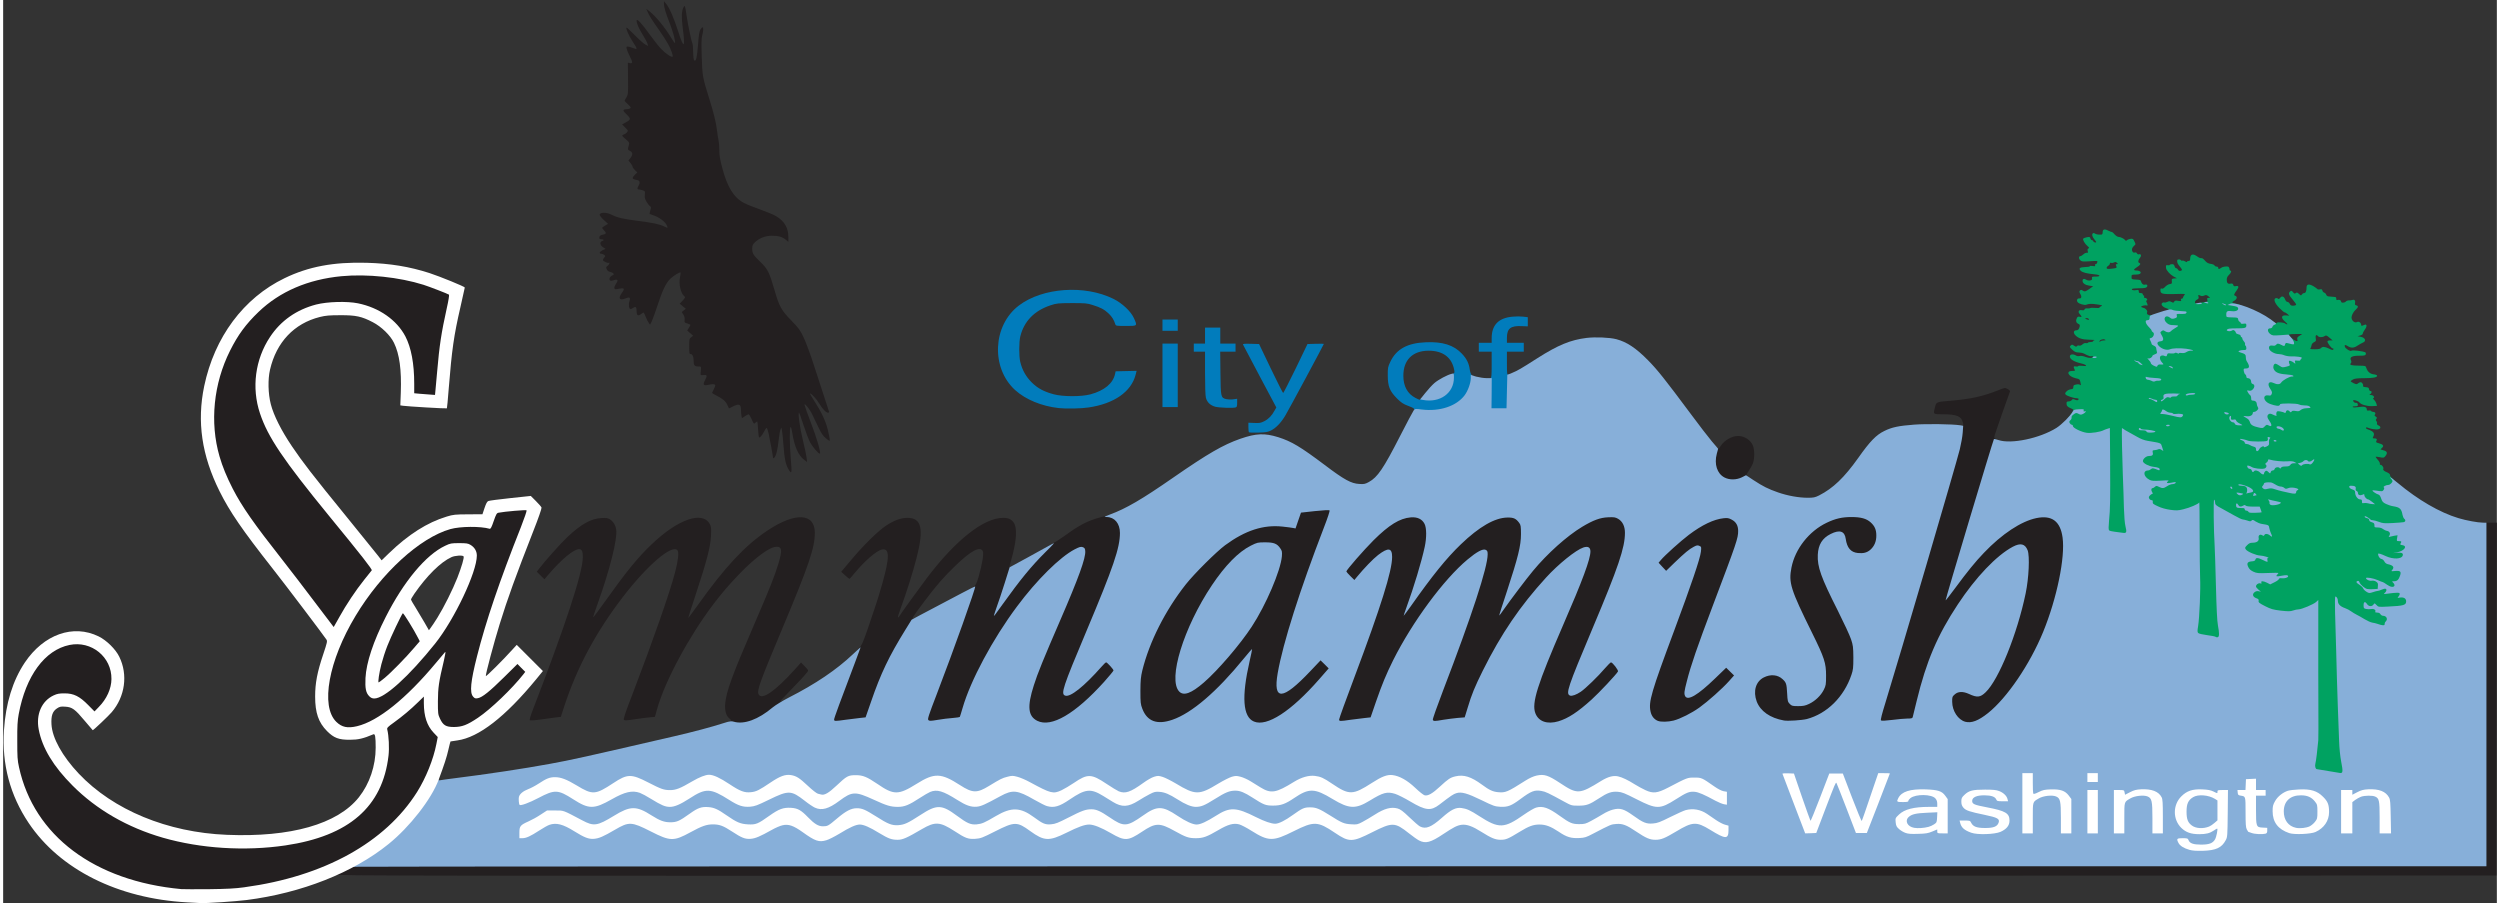 <svg xmlns="http://www.w3.org/2000/svg" width="310" height="112" viewBox="0 0 31060 11250">
  <rect x="0" y="0" width="31060" height="11250" fill="#333333" stroke="none"/>
  <g fill="#231F20">
    <path d="M2190 11104c-487-45-920-187-1257-413-407-274-665-645-765-1104-20-91-23-130-23-362 0-210 4-279 19-360 110-599 451-940 862-864 169 31 309 164 343 327 6 29 11 88 10 130-1 149-51 269-157 378-76 78-94 76-193-25-134-137-250-174-371-119-140 64-213 215-183 374 41 218 185 453 420 689 191 192 386 332 645 461 467 234 1052 348 1612 315 835-49 1326-302 1529-790 67-161 105-379 89-511-6-41-13-102-16-136l-7-61 89-64c97-70 266-213 329-278 30-32 46-41 72-41h33v83c1 158 39 276 120 361 59 63 62 82 29 233-74 341-256 663-528 933-434 431-1074 714-1856 821-120 17-216 21-475 24-179 1-345 1-370-1zm1940-212c0-12 33-34 115-75l115-57h26540V6510h160l-2 2198-3 2197-13462 3c-12876 2-13463 1-13463-16z"/>
    <path d="M4206 9078c-58-16-128-89-156-163-66-180-37-488 76-792 263-710 901-1415 1414-1563 88-26 346-38 445-22 41 7 62 7 67-1 3-5 19-47 34-93 24-71 32-84 54-88 66-13 330-37 370-34 42 3 45 5 48 33 2 20-27 106-84 250-121 308-251 659-324 870-151 443-290 968-290 1099 0 44 22 86 45 86 28 0 175-123 320-269 177-178 182-180 258-103 65 66 64 96-3 176-194 225-377 398-536 506-148 99-194 115-329 115-100 0-113-2-144-24-20-14-44-47-60-80-25-55-26-61-25-251 0-170 4-211 27-324 15-72 26-131 24-132-1-1-44 46-94 105-333 383-666 639-905 696-71 17-174 18-232 3zm529-465c194-126 557-522 756-825 182-278 398-789 374-885-10-40-66-90-116-103-254-69-645 307-954 915-185 364-285 710-245 854 6 24 25 57 40 73 29 28 30 28 67 13 21-9 56-28 78-42z"/>
    <path d="M4645 8443c15-181 100-439 234-704 66-130 69-134 102-137 34-3 34-3 115 135 105 177 124 216 124 250s-87 139-260 316c-163 168-237 227-285 227h-37l7-87zm4423 576c-30-11-38-39-13-39 21 0 19-9-9-31-41-32-60-98-53-183 13-151 89-360 354-971 198-458 260-613 307-768 52-172 48-217-21-217-132 0-487 322-781 708-307 403-610 966-707 1314l-27 97-67 6c-36 3-120 14-186 24-92 15-123 16-133 7-9-9 12-76 107-321 253-660 467-1271 531-1520 38-146 49-247 29-271-66-80-378 187-682 584-336 439-569 874-728 1359l-43 132-56 6c-30 4-116 15-190 26-94 13-136 15-141 8-3-6 7-45 23-88 424-1097 638-1749 638-1942 0-74-12-99-48-99-65 0-220 129-379 315l-51 60-48-47-47-47 29-38c70-93 269-315 348-390 171-162 298-234 425-240 64-4 81-1 109 16 41 26 70 73 78 128 17 114-79 498-229 916-36 98-61 176-56 175 4-2 60-77 125-168 277-389 426-574 600-739 330-316 638-422 727-251 15 29 18 52 14 140-6 136-52 316-186 720-55 167-99 305-97 307 1 1 55-71 119-161 337-473 587-741 864-926 348-233 593-222 593 27 0 185-75 407-410 1203-276 659-313 759-291 807 37 80 206-36 451-308l78-87 48 49c42 43 46 50 33 66-35 47-103 119-228 247-75 76-126 133-113 127 19-10 22-9 22 8 0 41-209 197-332 248-52 22-81 27-168 30-58 1-117-2-132-8zm3787-8c-75-34-104-91-105-208-1-179 62-359 383-1099 233-536 336-819 308-847-30-30-226 109-405 287-328 327-640 776-882 1270-87 176-133 293-174 435-16 56-32 106-34 110-3 4-47 11-98 15s-129 13-173 21c-98 18-167 19-183 3-25-25-9-82 107-383 163-424 283-754 382-1045 45-135 87-248 93-252 39-25 49-43 77-138 44-156 65-283 51-315-31-67-147-6-334 174-154 148-247 255-399 458-133 177-161 220-136 210 34-13 17 35-50 141-206 329-321 568-443 922l-68 195-73 8c-41 4-120 14-177 22-56 8-125 15-152 15h-50v-49c0-38 25-117 114-352 192-509 184-491 226-534 33-34 48-68 108-240 87-251 131-386 182-565 93-329 92-444-3-426-67 12-223 148-350 304-28 34-53 62-56 62-3-1-28-20-54-44l-49-44 125-148c150-180 335-362 436-428 96-64 184-96 264-96 177 0 208 135 114 500-46 179-128 439-198 628-22 58-37 108-33 111 3 3 10-2 15-12 18-31 240-339 345-478 358-473 708-749 949-749 69 0 106 18 137 67 36 60 31 196-15 378-20 77-39 148-42 158-6 13-3 16 9 11 27-10 20 41-29 197-25 79-48 151-51 159-7 21 1 11 103-125 110-147 188-241 303-365 71-78 103-104 176-144 49-27 127-77 174-111 182-134 290-190 445-231 139-37 145-37 190-12 62 36 85 90 85 206 0 219-67 420-417 1252-210 499-283 686-283 726 0 61 210-114 412-343 41-47 50-53 86-53 34 0 45 6 81 45 34 37 41 51 41 86 0 39-8 50-117 172-245 271-462 440-632 491-76 22-204 21-256-3zm1452 4c-64-21-118-78-148-157-22-58-24-77-24-253 1-165 4-203 24-285 89-357 285-746 542-1072 105-133 380-406 489-487 249-183 465-254 720-236 58 4 118 8 134 9 27 1 30-3 60-89l31-90 155-17c85-10 180-17 210-15 54 2 55 2 58 35 2 23-25 108-93 284-255 665-400 1103-509 1546-76 307-82 412-22 412 34 0 173-118 313-265 117-124 130-135 163-135 29 0 44 8 83 48 72 73 69 81-71 242-216 246-408 412-570 493-76 37-92 42-176 45-142 6-195-27-230-147-31-104-17-386 29-586 7-33 13-61 12-61-1-1-40 43-87 99-209 249-476 488-664 596-152 87-320 120-429 86zm472-435c166-89 539-493 743-805 160-243 340-651 372-840 6-33 3-47-16-75-36-53-82-75-159-75-174 0-409 198-634 535-284 425-497 995-445 1190 11 43 53 100 73 100 5 0 35-14 66-30zm4366 434c-87-48-110-103-102-247 9-174 77-366 357-1012 230-529 351-852 335-893-18-49-228 98-427 299-318 322-607 738-848 1221-101 204-139 295-189 463l-37 120-89 7c-50 5-129 15-178 23-48 8-109 15-136 15-90 0-87-18 73-436 365-953 590-1644 548-1686-15-15-83 27-191 117-290 244-682 777-919 1250-87 176-137 296-213 515l-67 195-73 8c-41 4-120 14-177 22-56 8-125 15-152 15h-50v-49c0-40 37-149 190-555 263-700 392-1087 450-1348 37-166 24-198-57-143-73 49-156 129-248 239-73 87-83 95-115 96-30 0-44-8-83-48-74-75-70-93 54-244 137-165 357-383 448-443 110-72 179-97 286-102 80-4 95-2 134 19 57 29 80 74 88 166 10 121-34 335-136 667-22 71-38 131-37 133 2 1 52-64 112-145 152-207 282-359 420-493 175-169 304-260 452-317 56-22 84-27 169-27 110-1 132 7 177 68 19 25 21 42 21 169 0 131-3 153-37 288-21 80-62 222-92 315-30 92-54 170-52 171 1 1 38-46 82-105 142-192 256-325 393-462 199-198 387-334 569-411 69-30 88-33 192-36 105-3 118-2 155 19 62 36 85 91 85 204 0 219-68 425-405 1224-227 539-295 713-295 755 0 60 222-122 390-320 61-71 67-75 106-75 37 0 45 5 82 49 64 75 60 100-30 203-166 191-384 389-512 467-109 65-171 85-286 88-83 3-111 0-135-13zm5251 2c-52-20-91-59-124-126-23-48-27-67-27-148 0-93 0-94 33-123 30-27 38-29 110-29 61 0 88 5 130 25 30 14 63 25 73 25 26 0 103-72 149-140 146-216 337-732 421-1139 39-193 51-408 25-476-10-25-29-53-42-61-22-15-27-14-81 15-93 50-190 127-308 246-141 141-249 276-379 473-255 386-392 708-512 1201-25 103-47 194-50 204-4 14-17 17-69 17-36 0-114 7-175 15-62 9-135 15-163 13-52-3-52-3-55-39-2-22 20-111 62-245 173-559 882-2975 927-3158 16-66 32-154 36-193 5-60 9-73 23-73 15 0 17-5 9-37-17-78-77-103-246-103-129 0-125 3-100-94 16-60 15-60 198-75 241-20 400-55 583-128 90-36 90-36 123-17 23 12 32 22 28 33-20 51-166 466-181 515-18 56-18 59 0 71 16 12 13 26-48 222-101 324-476 1586-472 1590 1 2 16-16 32-39 60-88 225-288 313-381 291-304 569-458 802-445 64 4 87 10 126 34 94 58 131 190 119 424-29 564-273 1232-622 1701-157 210-325 373-441 426-66 30-172 39-227 19zm-3821-10c-66-29-95-91-95-202 0-147 32-252 303-980 259-694 349-966 328-987-16-16-114 59-245 184-149 143-158 146-230 69-37-39-46-56-46-85 0-31 11-46 103-136 115-114 271-242 367-304 146-95 249-134 370-141 76-5 90-3 129 18 62 32 81 72 81 171 0 125-3 135-318 967-187 495-272 742-317 920-14 58-28 110-30 117-2 6 2 19 9 28 11 15 19 12 89-35 43-29 140-112 216-186 166-161 177-164 254-86 65 66 64 85-17 176-83 93-264 254-369 329-96 69-237 140-322 162-73 18-219 19-260 1zm1575-2c-172-31-293-116-339-237-15-42-21-80-21-141 0-72 4-91 28-137 38-74 104-109 207-109 85 0 129 13 168 49 45 41 51 59 57 174 5 100 8 109 33 135 23 22 36 27 75 26 103-1 232-92 288-201 26-51 29-68 29-148 0-123-30-210-172-498-234-473-262-545-270-692-17-309 164-607 450-744 116-55 190-71 338-71 149 0 213 16 269 66 57 52 73 94 74 194 0 101-21 158-77 207-43 38-80 46-184 42-61-3-85-9-109-26-36-26-63-77-70-131-10-70-14-82-39-98-24-16-28-15-90 15-95 47-153 129-162 230-10 113 50 274 247 664 76 152 151 313 167 359 26 78 27 94 28 258 0 158-2 182-24 245-55 163-154 309-276 408-70 56-195 120-280 143-58 15-291 28-345 18zM3854 7533c-128-170-309-406-404-527-379-482-517-683-640-931-131-264-194-486-210-745-26-409 70-801 281-1147 105-173 304-381 462-486 360-239 785-329 1347-287 291 22 525 78 810 194 83 33 85 35 88 70 2 20-13 107-32 194-69 311-92 461-121 797-8 99-18 204-21 234l-6 53-101-6c-56-4-128-9-159-12l-58-6v-118c0-250-37-449-110-590-107-204-326-358-590-412-129-27-322-21-462 16-365 94-627 363-723 741-61 241-31 465 99 736 115 241 313 517 784 1093 463 565 542 667 542 700 0 24-19 55-86 136-109 134-241 331-328 488-101 182-77 194-362-185zm17555-1556c-29-16-54-40-74-72-28-46-30-54-30-154 0-59 6-125 13-149 13-42 14-43 32-27s20 15 46-25c45-68 138-120 214-120 79 0 156 51 185 122 21 55 21 162-1 219-9 24-32 66-51 92-32 46-33 50-18 67s13 19-36 44c-46 22-66 26-144 26-77 0-99-4-136-23zM9788 5855c-39-57-57-139-69-310-6-82-14-166-19-185l-7-35-12 29c-6 15-16 74-22 130-12 116-32 198-54 216-8 7-15 9-15 6 0-17-42-248-56-308-9-38-20-68-25-68s-20 22-33 48c-25 49-52 79-62 69-3-3-8-48-11-101s-8-96-11-96-14 7-24 17c-17 16-20 13-45-45-15-34-32-62-38-62s-27 11-47 25l-36 24-6-31c-3-17-6-48-6-68 0-77-22-87-103-46l-47 23-19-42c-20-46-58-79-138-119-29-15-53-29-53-32 0-2 9-22 20-44s20-43 20-49c0-17-30-21-80-9-70 16-79 4-46-61 29-56 25-65-30-59-26 3-29 0-27-22 9-93 12-85-30-85-46-1-57-15-57-73 0-51-14-82-38-82-15 0-17-12-17-96 0-89 2-97 25-114l24-18-37-33-37-32 20-32c11-18 20-35 20-38 0-4-17-11-38-18-35-10-38-13-34-45 3-22-3-45-16-66l-20-32 25-20 26-20-38-31-38-32 37-40c33-37 35-42 19-54-44-37-70-151-53-234 6-31 10-58 8-61-9-9-91 41-129 79-55 55-96 140-159 332-29 88-62 178-72 199l-20 40-17-23c-10-12-26-45-37-73-10-27-22-52-25-54-4-2-19 6-33 17-38 30-56 19-56-35 0-52-11-63-42-42-12 9-28 16-34 16-19 0-27-56-14-96 16-47 4-59-43-39-78 33-102 3-52-65 37-50 33-64-12-57-21 4-47 8-58 9-29 4-30-26-1-69 31-45 22-60-29-43-25 8-40 9-47 2-15-15-1-48 28-61 20-9 24-14 15-25-6-7-25-16-41-20-20-3-35-15-42-32-11-24-10-29 10-42 19-13 34-50 14-38-12 7-72-22-72-35 0-7 8-21 17-32 17-18 17-19-2-33-10-8-27-14-37-14-31 0-20-25 19-44l36-17-31-19c-38-23-45-68-12-77 27-7 25-23-3-23-30 0-36-6-30-30 3-13 17-22 39-26 46-9 51-21 20-53-14-15-26-30-26-33s17-16 37-28l37-22-52-48c-29-26-52-55-52-63 0-35 82-36 150-2 70 36 141 52 325 76 186 23 269 41 327 69 23 11 43 19 44 17 2-1-5-18-13-36-21-42-93-95-158-117-27-9-51-18-53-19-2-2 2-22 9-45 11-37 11-43-4-51-9-6-29-30-43-55-21-36-26-54-22-89 5-42 4-44-25-54-16-6-38-11-48-11-23 0-24-14-3-50 18-29 14-58-8-64-7-3-25-7-40-10-36-8-35-25 2-61l29-28-29-27c-17-16-30-35-30-43 0-9-12-29-26-46l-26-31 27-35c31-41 27-70-12-88-19-8-23-16-19-34 3-13 9-34 12-47 5-19-3-30-40-61-51-42-55-51-26-60 24-7 50-32 50-47 0-6-17-25-37-44s-35-35-32-36c2-2 22-12 43-23 66-34 67-47 11-100-53-49-51-64 5-65 14 0 32-5 40-10 12-8 8-17-27-50-24-21-43-41-43-44s10-22 23-43c21-36 22-47 20-236l-2-197 23 6c38 9 39-11 2-83-19-37-37-80-40-96-5-23-3-27 14-27 11 0 37 7 57 15 69 29 69 22 1-81-46-71-85-161-74-171 2-3 49 40 103 95s113 107 132 117l34 17-7-27c-4-14-29-63-57-107-52-83-79-145-79-181 0-34 69 40 167 178 47 66 111 146 142 178 54 56 127 105 139 93 9-10-18-88-55-156-19-36-70-114-113-175-94-134-124-181-144-229l-16-37 38 30c83 66 192 199 271 329 24 40 46 71 48 68 11-11-23-142-66-250-51-129-71-198-71-243l1-28 25 30c43 51 100 183 154 353 69 219 88 201 54-53-17-130-14-207 9-252 19-34 20-32 41 112 17 112 60 317 73 345 4 8 7 54 7 102 1 52 6 92 13 99 22 22 36-35 48-196 9-123 16-167 30-188 9-15 21-27 26-27 13 0 11 48-4 100-10 34-11 99-6 265 7 239 12 265 94 525 55 176 84 293 96 393 6 51 15 108 20 128s9 74 9 120c0 63 8 115 36 218 63 241 144 371 271 439 32 17 123 53 202 81s168 65 198 83c104 62 153 146 153 261v59l-30-25c-43-36-95-52-175-51-82 0-160 31-213 83-27 27-32 40-32 77 0 61 10 77 99 164 94 90 114 131 176 345s86 258 212 387c94 97 108 116 155 214 27 60 82 205 120 324 97 301 189 583 195 598 3 7-3 12-14 12-24 0-72-51-109-115-30-51-97-125-114-125-5 0 20 45 56 99 82 125 140 249 164 349 25 106 31 142 22 142-5 0-27-16-50-36-31-26-55-63-88-133-25-53-59-123-75-156-15-33-44-78-64-100-36-40-36-40-30-11 3 16 35 103 70 195 83 216 136 401 116 401-18 0-91-86-120-140-17-32-54-128-82-214-27-86-53-156-56-156-16 0 11 192 47 339 22 90 43 189 47 219l6 56-32-24c-74-52-126-167-152-338-8-50-16-79-22-73-13 13-12 222 3 392 15 183 13 197-22 144z"/>
  </g>
  <path d="M29048 9655c-4-4-64-15-135-26-92-14-132-24-140-36-15-20-17-66-3-111 5-19 16-109 25-202 13-140 15-295 13-944-2-427-7-776-11-776s-40 14-79 30c-38 17-82 30-96 30s-49 7-77 16c-48 15-63 15-186 1s-141-19-216-58c-67-34-83-46-83-65 0-14-8-25-20-29-35-11-50-35-50-81 0-33 5-47 20-56 14-9 20-24 20-50 0-38 20-68 46-68 8 0 14-4 14-10 0-13 96-13 120 0 31 17 70 2 70-26 0-24 0-24-119-24-181 0-241-36-241-145 0-51 13-65 62-65 53 0 47-16-16-44-30-13-59-33-65-44-33-63 15-142 87-142 50 0 70-17 74-60l3-35 68-9c53-7 67-12 63-23-3-8-6-19-6-23 0-5-17-12-37-15-21-3-60-12-88-20-27-8-66-16-85-19-79-10-155-37-233-82-135-78-175-99-179-94-2 3 0 118 3 255 26 964 30 1074 45 1155 8 47 14 112 12 145l-3 60-43 3c-24 2-49-1-55-6-7-6-55-15-107-21-52-7-100-17-108-24-15-12-14-68 8-247 6-48 9-236 8-435-2-192-2-478 0-634l3-284-24 16c-33 21-179 57-233 57-145 0-332-60-333-107-1-13-7-23-16-23-33 0-47-80-20-116 8-10 15-29 15-41 0-31 10-53 25-53 7 0 18-7 25-15 11-13 8-15-14-15-35 0-81-24-100-52-10-13-16-44-16-75 0-44 3-53 21-58 20-7 19-8-10-26-28-17-31-24-31-67 0-56 24-84 80-92 31-4 35-9 38-37 3-26 9-34 30-39 93-21 92-20 34-32-29-7-62-12-72-12-54 0-129-27-210-76-49-30-92-54-95-54-8 0-6 212 6 470 5 129 12 312 14 405 2 106 10 202 21 256 9 47 14 97 10 112-5 23-12 27-43 27-69 0-218-23-232-36-12-11-12-37-1-181 16-192 16-189 13-696-3-365-4-377-22-368-42 23-174 42-240 36-80-8-201-61-201-87 0-10-7-18-15-18s-19-9-25-19c-18-35-11-72 24-114 18-23 39-52 45-64 10-21 8-24-26-38-42-18-53-30-53-62 0-18 6-23 26-23 15 0 32-8 39-17 11-15 17-15 40-5 27 12 45 9 45-9 0-5-10-9-23-9-37 0-123-29-137-45-11-13-9-20 10-40 12-13 37-25 54-27 25-2 31-7 31-28 0-20 6-25 35-31 22-5 40-3 49 4 11 10 12 6 6-23-10-48-9-47-64-60-91-22-122-90-41-90 37 0 40-2 30-19-17-32-12-44 14-37 14 3 27 2 31-4 3-5 25-7 49-4 77 11 62-13-21-32-86-21-136-54-131-88 4-25 41-29 74-9 13 9 32 11 48 7s44 0 71 11c48 18 86 17 93-3 2-8-2-10-13-6-15 6-33 1-98-32-16-8-46-14-68-14-31 0-47-7-77-34-34-32-36-36-21-51 16-16 19-16 44 1 21 14 28 15 35 5 4-8 16-10 27-7 12 4 27-2 42-15 13-12 30-19 42-16 10 3 22 1 25-4s18-9 35-9c16 0 29-4 29-9s8-12 18-14c9-3-20-5-66-6-87-1-138-18-175-59-24-27-18-57 10-57 27-1 38-12 47-46 4-21 1-28-19-37-27-12-32-40-15-73 8-15 17-18 37-13 28 7 27-2-5-38-23-27-8-52 27-45 21 4 31 2 35-9 4-10 16-14 33-13 16 2 33 0 39-4 7-4 35-5 63-2s51 1 51-3c0-5 10-14 23-19 19-9 12-12-48-21-72-11-107-10-138 3-22 9-90-10-107-30-18-21-8-50 17-48 29 3 36-21 15-56-14-24-14-33-4-43s17-10 32 0c28 17 34 16 86-20l46-33-47-7c-51-7-85-31-85-59 0-26 18-33 44-16 13 9 34 13 50 10 22-5 27-10 24-27-4-19 0-21 44-21 69 0 62-22-9-28-97-9-154-23-176-45-30-30-12-44 57-46 31 0 56-5 56-10s16-6 36-3c29 5 35 3 30-8-3-9 0-15 8-15s16-10 19-21c6-22 5-22-94-15-90 6-101 4-119-14-20-20-18-50 4-50 7 0 23-10 36-22 13-13 33-21 43-20 14 3 17-1 11-22-4-19-2-28 10-32 12-5 10-10-12-29-34-29-63-78-54-92 4-6 24-14 45-18 34-7 39-5 44 14 3 11 11 21 18 21s15 7 19 15c5 14 36 22 36 9 0-3-11-19-25-36-26-31-32-62-15-73 6-4 16-2 23 3 12 11 47 16 80 14 11-1 17-10 17-26 0-40 21-48 65-26 22 11 44 20 50 20s22 13 35 30c14 16 35 29 46 30 26 0 74 24 85 41 6 10 11 10 23 0 9-8 30-15 46-17 25-3 32 1 46 33 17 35 17 36-2 52-27 22-36 49-23 72 7 13 16 18 29 14 12-4 22 0 28 11s16 15 26 11c23-9 32 19 13 41-24 27-30 59-12 66 25 9 17 25-30 55s-44 41 10 41c12 0 27 6 34 13 17 22-8 37-61 37-46 0-48 1-48 30 0 28 1 29 57 32 48 2 58 6 61 22 6 29 29 48 51 41 24-7 37 11 21 30-9 11-35 15-96 15-45 0-85 4-88 9-9 13 20 21 54 14 26-5 30-3 30 16 0 16 6 21 25 21 16 0 25 6 25 15 0 8 5 15 11 15s9 7 5 15c-3 10 1 15 13 15 21 0 36 27 19 32-8 3-8 10 1 25 14 27 14 46 1 38s-70 4-70 15c0 5 14 11 31 15 29 7 53 39 42 58-10 16 20 38 44 32 21-5 23-2 23 39 0 32-5 48-17 55-16 10-16 13 10 32 15 11 27 27 27 34 0 8 7 18 16 23 12 7 15 21 13 61-4 48-2 51 19 51 19 0 21-3 12-19-18-34-12-99 9-111 25-13 67-13 91 0 13 7 21 7 25 0 3-5 0-10-9-10-8 0-29-12-46-26-29-25-31-30-28-83l3-56h55c30 1 63 5 73 9 12 6 17 4 17-8 0-9-7-16-15-16-9 0-30-7-48-17-29-14-30-17-12-23 17-6 14-9-16-19-49-16-76-46-60-65 7-8 19-12 27-9 9 3 26 0 40-7 20-11 28-11 50 0 23 13 27 12 35-3 8-14 18-16 51-10 36 5 40 4 35-10-4-11-1-17 8-17 8 0 15-5 15-12 0-6 8-20 17-31 17-18 15-19-123-15-153 3-174-2-174-49 0-19 4-24 17-19 11 5 25-3 43-23 15-16 40-31 56-33 26-3 29-6 26-35s-1-32 30-35l33-3-42-22c-42-23-89-75-93-103-5-33 0-42 20-37 11 3 23 1 26-4s16-9 29-9c18 0 26 7 31 25 3 14 12 25 20 25 7 0 18 9 24 19 6 13 17 17 30 14 26-7 25-12-9-54-28-34-35-50-32-76 1-16 37-17 46-2 4 6 13 8 20 5 7-2 22 2 34 10 12 9 21 11 21 5s9-11 20-11c14 0 20-7 20-24 0-62 33-73 90-31 19 14 41 23 50 20s26 9 44 30c22 26 39 36 72 41 23 3 45 12 48 20s15 14 26 14 20 7 20 15c0 19 10 19 36 1 23-17 74-23 92-13 6 5 12 17 12 28 0 10 5 19 10 19 19 0 10 29-17 54-20 19-27 35-27 61 0 41 14 54 50 47 19-3 26 0 31 16 4 17 10 20 34 15 34-7 39 11 12 48-39 54-43 67-22 72 30 8 24 44-12 62-37 20-32 27 29 40 47 10 47 10 50 55 4 57-12 69-92 72l-61 2 75 5c65 5 75 9 78 26 6 31 38 55 72 55 30 0 30 1 30 54 0 62-5 66-83 67-49 1-50 1-19 10 17 5 32 16 32 24s5 15 10 15c6 0 10 7 10 15 0 9 9 25 19 37 24 24 31 69 29 163-1 55 3 78 20 108 24 41 29 96 10 115-7 7-23 12-37 12-23 1-24 2-8 11 9 5 17 19 17 29 0 13 7 20 18 20 24 0 42 19 42 46 0 13 8 24 20 27 29 7 29 98 0 127-11 11-20 33-20 50 0 25 4 30 23 30 29 0 47 18 47 46 0 13 4 26 10 29s10 25 10 49c0 45-22 76-53 76-9 0-17 6-17 13 0 8-9 22-19 31-25 22-17 47 20 69 38 21 60 21 96 0 28-15 29-19 25-72-5-67 4-78 68-83 33-2 46-8 48-20 3-13-3-18-20-18-35-1-103-35-122-61-19-27-21-100-4-117 7-7 27-12 46-12h33l-20-29c-23-32-28-100-9-119 15-15 92-16 118-2 15 8 25 4 49-20l29-30h-31c-85 0-146-98-107-171 14-26 84-26 123 0 38 25 67 17 67-18 0-22-7-29-49-44-27-9-63-17-80-17-38 0-106-33-115-55-3-9-6-36-6-60 0-46 9-55 60-55 16 0 32-5 35-11 4-6 28-10 54-8 25 1 54-2 63-6 10-4 36-5 58-3 34 3 40 1 40-16s2-18 18-4c9 9 27 19 40 23 20 6 22 4 17-18-5-20 0-28 27-45l33-22h-82c-81 0-94 5-73 26 8 8-12 13-66 17-199 17-234 4-234-89 0-51 2-54 24-54 16 0 27-7 31-19 8-25 38-35 65-21 12 6 20 7 20 1 0-13 89-6 103 8 6 6 17 11 25 11 7 0 0-12-17-26-65-55-62-91 7-86l37 3-24-21c-13-11-28-20-35-20-6 0-35-24-64-53-57-57-78-112-48-123 10-4 23-1 29 5 9 9 16 6 28-10 21-28 47-19 62 21 7 18 19 30 29 30s23 11 29 24c9 19 18 24 45 23 19-1 34-7 34-14 0-6-20-35-45-64-48-56-55-79-29-100 14-11 19-10 35 10 16 19 22 21 34 11 13-11 20-9 41 11 24 22 26 23 35 6 6-9 18-17 28-17 20 0 31-26 31-72 0-40 31-45 85-14 24 15 47 31 50 36 3 6 17 7 31 4 20-5 26-2 31 14 3 12 13 24 24 27 10 3 21 15 24 26 4 12 16 20 33 21 15 1 36 3 47 4s26 2 33 3c6 1 12 10 12 22 0 15 5 19 15 15 21-8 45 3 45 20 0 19 44 18 60-2 8-8 25-14 39-13s34-2 45-6c22-10 37 11 30 41-4 16 0 23 15 27 29 7 26 23-8 55-38 36-60 90-47 118 14 32 43 47 66 34 21-11 50 10 50 37 0 9 6 13 15 9 8-3 22-9 30-12 28-11 28 25 1 60-14 19-26 42-26 50 0 9-14 19-32 24l-33 9 36 7c63 11 78 56 26 75-13 5-41 21-62 35-45 31-79 33-122 7-34-21-43-19-36 7 7 25 69 62 81 50s161 7 176 22c5 5 6 16 3 24-5 13-22 16-79 16-91 0-123 17-106 55 8 19 8 28-2 40-18 21 6 28 104 29 81 1 81 1 91 31 15 45 49 73 91 77 21 2 39 9 42 15 7 22-46 33-159 33-79 0-118 4-139 15-17 9-30 19-30 23s17 15 37 25c33 14 39 15 53 2 9-8 24-15 33-15 18 0 37 29 30 47-3 7 10 13 34 15 31 2 39 7 41 26 2 12 10 22 18 22 20 0 18 27-3 39-15 9-14 10 10 11 28 0 51 30 29 38-8 2-5 10 8 20 11 10 24 31 29 47l8 30-61 3c-67 2-138-19-159-47-12-18-77-37-77-23 1 17 17 30 35 29 14-1 21 5 23 20 3 20-1 23-34 23-25 0-35 3-28 10 6 6 31 6 72 0 69-12 102-2 102 29 0 14 6 17 24 14 13-3 27 0 30 6 4 6 16 11 26 11 24 0 35 17 21 33-7 9-4 16 10 25 17 11 18 16 9 28-10 11-10 17 0 29 7 8 10 21 7 29s4 18 19 25c32 14 31 39-3 47-26 7-98-4-135-21-11-4-18-3-18 4s8 14 18 17c76 25 96 50 72 93-9 19-8 21 13 21 31 0 38 9 27 31-9 16-5 20 29 29 54 14 68 33 41 58l-20 19 40 12c45 13 52 34 21 72-18 22-22 23-70 13-28-6-51-8-51-4 0 3 13 21 29 39s27 39 24 47 1 14 11 14c16 0 40 35 32 48-8 14 8 29 47 45 25 11 37 22 37 36 0 11 14 29 30 41 49 35 32 110-26 110-28 0-40 11-48 44-4 15-15 30-25 33-15 4-16 9-8 41 8 30 19 41 56 59 25 12 64 25 86 28 87 14 106 31 120 109 4 19 13 40 21 47 20 16 19 95-2 103-9 3-41 6-72 6s-87 3-125 7c-55 5-65 8-56 19 6 8 21 14 33 14 27 0 46 18 46 42 0 15 8 18 45 18 45 0 45 0 45 35 0 31 3 35 25 35 20 0 25 5 25 24 0 18 6 25 23 28 18 2 23 10 25 47 2 28-2 49-12 60-8 9-16 34-18 56-4 56-30 67-138 62-81-4-83-1-15 19 24 8 31 16 33 42 3 30 6 32 41 32 64 0 75 30 45 121-11 34-25 54-40 61-13 6-24 19-24 29 0 39-11 49-56 49-24 0-44 4-44 10s31 7 80 3l80-6v32c0 25 4 31 21 31 46 0 59 17 59 80 0 49-3 61-20 70-22 12-179 28-295 31-38 1-58 4-42 6 15 2 32 13 37 24 6 10 21 19 33 19 13 0 28 5 35 12 17 17 15 85-5 130l-18 40-55-5c-30-2-68-9-85-15-16-6-46-14-66-17s-62-22-95-42c-32-20-77-45-99-56s-53-30-70-43c-16-12-54-32-84-43l-54-20 7 267c30 1169 43 1489 66 1604 12 55 20 124 18 152l-3 51-55 3c-31 2-59 0-62-3zm-985-3312c-13-2-33-2-45 0-13 2-3 4 22 4s35-2 23-4zm-1148-313c4-6-7-10-27-9-27 0-30 2-13 9 27 12 33 12 40 0zm1348-220c4-16 14-20 49-21 33 0 38-2 23-9-30-13-89-12-103 2-7 7-12 20-12 30 0 25 36 23 43-2zm237-728c44 2 80 0 80-4 0-24-171-28-195-4-18 17 2 29 22 14 7-6 49-8 93-6zm-1668-603c-5-36-25-38-41-2-13 29-2 44 28 36 13-3 16-12 13-34zm2193-129c3-5-1-10-9-10-16 0-66-66-66-87 0-8 13-13 33-13h32l-40-34c-36-30-42-32-60-20-26 18-69 18-85-1-19-23-33-7-26 30 6 30 3 35-21 47-17 8-29 23-31 38-2 14-9 31-14 38-8 9 4 12 55 12 45 0 68-4 77-15 17-20 47-18 95 5 47 23 52 23 60 10zm-2860-110c26-1 28-2 11-11-20-12-66 5-66 25 0 6 5 5 12-2s26-12 43-12zm-192-271c-6-6-19-9-29-6-17 3-16 5 6 14 28 12 39 8 23-8zm1439-205c44-6 47-8 42-30-5-20-2-24 16-24 22 0 22 0-3-20-22-17-29-18-51-9-20 9-32 9-52 0-25-11-26-11-20 14 5 20 2 27-19 37-14 6-25 20-25 31 0 16 5 18 33 14 17-3 53-9 79-13zm-1129-420c43-6 45-8 37-30-8-19-6-24 7-24 16 0 16-1 1-16-12-12-20-14-36-5-11 6-28 8-36 5-10-4-16-1-16 10 0 8-9 20-20 26s-20 17-20 25c0 17 15 18 83 9z" fill="#00A261"/>
  <path d="M15517 5384c-4-4-7-32-7-63v-56l74 3c63 3 81 0 124-22 52-26 94-69 129-134l21-37-205-385c-113-212-207-391-210-398-4-10 17-12 97-10l103 3 146 305c81 168 150 305 154 305s74-137 156-305l147-305 102-3c56-1 102-1 102 1 0 8-434 815-478 889-54 92-118 159-181 190-38 19-66 24-156 26-61 2-113 0-118-4zm2133-251c-67-7-81-13-76-31 4-14-10-23-72-46-64-24-88-40-143-95-89-90-113-149-113-286-1-92 2-106 31-167 75-160 213-236 444-245 209-9 347 35 448 142 60 63 89 123 98 197 4 30 14 59 25 70 40 40 8 194-60 283-106 139-320 205-582 178zm11-169c10-12 24-15 60-11 96 12 208-34 263-106 32-41 56-108 56-154 0-27 5-36 20-40 17-5 19-11 14-42-28-159-141-244-323-243-197 2-311 116-311 312 0 129 51 224 149 275 56 29 55 29 72 9zm846 149c-2-4-2-97 1-205 3-160 7-198 18-198s14-31 14-165v-165h-160v-110h160v-56c0-167 86-255 263-270 41-4 99-4 130 0l57 7v114l-74-3c-139-7-186 29-186 146v62h210v110h-210v145c0 125 2 144 15 139 14-6 15 21 13 222l-3 229-122 3c-67 1-123-1-126-5zm-5357-30c-213-23-415-106-546-225-303-277-279-806 48-1053 295-224 821-260 1178-82 109 54 218 157 255 241 43 98 45 96-100 96-111 0-126-2-131-17-19-60-43-98-84-137-56-53-100-76-200-107-68-22-93-24-260-24-173 1-190 3-265 28-202 67-329 198-376 387-17 70-18 249 0 320 24 99 70 180 140 251 75 75 153 117 276 150 113 31 345 31 457 1 175-47 283-137 308-257l6-30 131-3 131-3-13 50c-55 211-267 359-584 406-87 14-282 18-371 8zm1947-17c-61-17-102-56-116-111-7-26-11-150-11-309v-266h-140v-100h140v-200h190v200h190v100h-191l3 268c3 298 5 305 70 323 21 5 60 7 88 3l50-7v51c0 36-4 52-16 56-28 11-208 5-257-8zm-657-391v-395h190v790h-190v-395zm0-625v-70h190v140h-190v-70z" fill="#017CBC"/>
  <g fill="#87AFD9">
    <path d="M4360 10779c0-18 11-29 38-43 62-30 282-180 372-253 239-193 465-471 592-727 21-44 38-66 50-66s15 5 11 16c-5 14-1 16 28 11 19-4 90-13 159-22 416-52 882-122 1200-181 287-53 391-76 1555-345 237-55 455-113 604-161 82-26 99-29 131-19 128 38 306-27 485-178 34-28 122-82 200-122 335-171 593-345 798-539 53-50 97-90 97-87s-30 83-66 179c-185 487-264 702-264 719 0 23 8 23 142 4 57-8 136-18 177-22l73-8 68-195c121-352 223-565 429-898l76-123 100-54c489-259 689-364 692-361 11 11-268 794-478 1341-103 268-117 311-105 324 13 12 28 12 117-3 56-10 140-20 186-23s86-10 89-14c2-4 18-54 34-110 99-344 375-859 678-1265 246-331 536-617 719-712 61-31 76-35 100-27 23 9 29 17 31 49 7 86-82 333-315 870-202 466-281 659-326 804-84 262-72 382 43 440 175 88 473-86 833-485 64-72 117-136 117-142 0-14-79-101-92-101-6 0-31 24-56 53-219 248-392 386-455 361-56-21-29-103 266-804 336-798 417-1036 417-1222 0-117-66-197-165-198-38-1-36-2 40-31 201-74 397-188 790-461 429-297 620-408 835-483 197-68 303-72 473-19 166 53 276 119 578 346 242 183 329 231 430 236 59 4 74 1 119-24 109-59 183-169 390-574 83-162 159-305 168-317 17-22 19-23 104-12 221 27 428-42 530-176 42-55 78-155 78-215v-39l67 20c38 10 96 19 131 19h63l-1 188-2 187h187l5-208 5-208 57-23c70-29 111-52 317-184 258-164 412-228 614-253 108-13 287-6 370 16 130 34 246 111 397 265 117 119 206 231 533 670 100 135 217 287 260 338l78 91-17 63c-34 130 4 247 95 295 63 33 149 32 218-2l51-26 94 62c119 78 181 109 304 152 120 42 259 67 371 67 72 0 91-4 141-29 175-89 314-223 487-466 146-207 224-288 326-337 95-47 177-64 373-79 150-11 475-7 570 8l39 6-6 86c-3 47-20 141-36 207-46 187-757 2608-927 3158-44 142-62 212-55 219s51 5 139-6c70-9 156-17 189-17 50 0 63-3 67-17 3-10 25-101 50-204 120-493 257-815 512-1201 224-339 481-609 685-718 96-51 153-37 185 45 27 72 15 344-25 536-105 506-335 1075-498 1231-67 65-106 69-207 22-74-34-136-33-178 5-31 27-33 34-32 93 1 114 73 223 163 248 77 20 162-12 283-108 237-189 522-608 687-1011 171-418 276-928 242-1176-28-203-133-281-325-242-190 39-430 197-654 432-106 110-206 233-361 443-62 84-115 152-117 150-5-6 588-1985 602-2009 2-3 27 2 56 12 157 54 516-21 724-152 65-42 173-149 199-198 13-27 20-30 80-33 58-3 64-1 59 14-4 13-1 16 10 12 29-11 16 14-15 30-28 14-34 14-60 0-28-14-32-13-60 7-20 14-29 28-26 39 2 10-4 25-15 34-15 13-16 20-8 36 6 11 17 20 25 20s15 8 15 18c1 23 106 74 173 83 53 7 170-11 210-33 11-5 33-14 48-18l29-9 3 387c3 509 1 627-13 762-7 78-8 116 0 125 5 7 37 15 69 18 33 4 77 9 99 13 50 8 55-4 36-82-9-34-16-128-19-224-2-91-8-282-14-425-8-206-14-513-11-569 0-5 8-2 18 6 9 8 35 24 57 35s72 39 111 62c48 28 91 45 135 52 177 30 163 24 180 78l15 49-23-15c-14-10-29-12-40-7-10 4-25 9-33 9-8 1-21 3-29 4-9 1-11 9-7 28 8 31-5 43-49 43-35 0-78 40-73 67 5 25 72 60 129 67 64 9 79 15 79 33 0 10-5 13-17 8-65-26-74-27-92-11-10 9-25 16-33 16-71 0-61 77 15 116 26 14 50 16 141 11 95-6 107-5 90 7-29 22-11 29 43 18 26-6 49-9 51-7 10 10-13 25-38 25-16 0-46 11-66 25-43 29-60 31-103 9-30-15-34-15-50 0-10 9-22 16-28 16-19 0-22 27-7 49 9 12 11 21 5 21s-20 9-31 20c-16 16-18 25-10 40 6 11 19 20 29 20 13 0 17 6 15 22-3 20 6 28 64 54 43 21 98 36 154 44 75 10 96 10 160-6 83-19 194-67 201-86 3-7 5 176 5 407s3 471 6 533c7 135-8 499-25 601-10 60-10 74 2 86 8 8 55 19 109 26 52 6 101 16 107 21 7 6 20 8 28 4 19-7 19-49 1-146-10-50-18-213-25-495-6-231-13-454-16-495-12-192-17-582-6-576 6 4 11 17 11 29 0 33 9 42 80 79 36 19 106 58 155 86 50 29 99 52 110 52 11 1 37 7 58 14 32 12 40 12 52 0s19-11 50 11c21 13 53 27 74 30 92 15 90 14 97 53 4 20 13 49 20 64 21 41 17 54-9 30-27-25-65-29-73-7-5 11-10 12-24 3-29-19-53-2-47 32 8 37-21 60-76 60-29 0-45 7-68 31-28 28-29 33-16 52 19 29 131 76 182 77 38 1 125 28 96 29-9 1-12 9-9 26 6 30 5 30-57 0-60-30-85-31-92-6-4 15-15 21-46 23-53 4-66 24-43 71 12 26 30 42 64 58 43 19 59 21 180 16 72-3 132-3 132 0 0 2-7 11-15 20-24 24-11 27 55 14 57-11 80-9 80 8 0 15-45 28-77 24-24-4-34-1-39 11-3 9-29 27-57 40l-50 25-38-20c-48-24-81-25-72-3 5 13 2 15-14 10-22-7-53 15-53 39 0 7 14 25 31 39l30 26-28-6c-20-4-36 0-52 13-31 25-21 58 23 74 26 9 32 16 29 34-4 18 8 28 81 65 75 38 99 44 197 56 94 10 117 10 151-2 22-8 53-14 67-14 39 0 191-64 221-93l26-24v456c-1 251 0 636 1 856s1 416-1 435c-11 125-28 260-36 289-9 32 1 71 18 71 9 1 249 40 284 47 41 8 44-14 19-141-13-69-23-168-26-261-3-82-10-276-16-430-5-154-11-307-11-340-1-33-5-186-9-340-5-154-11-371-14-482-3-112-2-203 3-203 17 0 32 25 32 55 0 39 30 69 90 90 24 8 57 26 74 39s49 32 71 43 67 36 99 56c33 20 75 39 95 42s50 10 66 16c49 18 85 22 86 10 1-6 2-15 3-21 0-5 7-15 14-22 27-27 6-68-35-68-12 0-27-9-33-20-7-13-21-20-41-20-18 0-28-4-24-10 13-21-16-41-51-34-18 3-46 3-63-1-28-6-31-10-31-46 0-46 19-52 44-14 20 30 59 33 79 5 14-19 14-19 38 6 23 25 24 25 144 19 195-9 225-18 225-65 0-37-30-54-78-47-32 6-33 5-18-12 9-10 16-25 16-35 0-17-29-18-165 0-34 4-38 3-24-8 24-19 31-48 14-54-8-4-30 1-49 10s-41 16-50 16c-8 0-36 7-61 16-44 14-48 14-80-6-19-12-37-30-40-41-4-11-24-31-46-45-42-26-48-38-24-48 10-4 19 2 24 18 11 28 64 74 95 82 12 3 47 4 77 2l54-3 3-37c3-30-1-40-23-54-16-10-36-14-54-11-27 6-71-14-71-32 0-15 94 1 147 25 28 13 56 24 61 24s28 14 50 30c45 33 86 39 96 15 3-9-3-24-14-35-20-20-20-20 8-20 39 0 58-18 75-67 19-55 6-67-63-61-47 5-49 4-35-12 32-36 14-59-57-74-16-4-32-17-40-34-8-15-23-28-36-30-20-3-42-35-42-62 0-12 36-2 95 26 94 44 204 39 213-10 6-27-15-35-72-31l-51 4 49-9c91-16 138-79 69-90-26-4-31-8-23-20 16-24 12-30-19-30-29 0-30-1-24-37l6-36-41 6c-22 4-48 10-57 13-15 6-15 4-4-15 17-27 2-54-32-59-13-2-34-13-48-23-14-12-40-19-65-19-39 0-42-2-41-27 0-23-6-30-32-38-22-6-33-15-33-27s-10-20-28-24c-16-3-29-12-29-19 0-9 10-7 34 7 18 11 36 24 39 29s16 9 29 9 47 9 76 20c45 18 66 20 168 15 64-4 126-8 139-11 25-5 29-26 8-43-8-7-17-28-21-47-14-78-33-95-120-109-22-3-60-16-86-28-38-18-47-29-60-67-9-29-21-46-34-50-25-6-75-40-75-50 0-4 21-3 48 1 72 12 80 11 93-12 8-16 8-23 0-29-13-8 30-30 58-30 19 0 51-30 51-48 0-6-7-18-16-27s-15-18-12-20c2-2 44 29 93 70 254 212 524 369 757 439 96 29 241 56 304 56h44v4280H17661c-7298 0-13276 3-13285 6-12 5-16 0-16-17zm23177-239c58-26 88-53 116-105 21-38 22-56 25-302l3-263h-35c-29 0-36 4-36 20 0 14-7 20-22 20h-22l22 16c21 14 22 21 22 166 0 142-1 153-22 175l-21 23h23c23 0 23 1 17 81-12 149-49 178-234 180-82 1-109 4-88 10 53 14 199 2 252-21zm-310-6c-15-8-32-26-37-40-7-17-17-24-35-24-14 0-25 4-25 9 0 18 85 69 115 70 6 0-3-7-18-15zm-9423-110c27-14 83-49 125-78 115-81 156-98 238-104 93-6 150 12 273 88 115 71 176 99 213 100 33 0 80-23 210-102 118-73 165-88 272-88 108 0 163 18 268 89 147 99 219 104 370 25 242-126 221-118 322-122 108-5 148 9 276 96 99 66 172 102 208 102 40 0 106-29 230-104 127-76 181-96 265-96 79 0 111 11 216 75 130 80 151 89 161 73 5-7 9-24 9-38 0-22-7-28-44-38-24-6-75-33-112-59-139-95-166-111-210-123-66-19-120-3-300 87-154 77-154 77-248 81-113 5-142-6-276-102-53-38-106-68-128-72-50-10-111 9-190 58-37 23-101 60-142 82-74 41-76 41-180 41-121 0-138-7-275-105-127-92-182-115-239-99-19 5-83 44-143 86-162 114-208 133-318 133-105 0-147-16-300-115-204-132-236-130-410 25-105 94-156 120-235 120-81 0-104-14-226-131-117-112-145-125-224-104-53 14-107 42-203 108-32 21-83 50-114 64-50 23-64 25-156 21-117-5-132-11-287-109-209-133-233-133-407-8-114 83-174 109-248 109-83 0-119-11-285-90-189-90-219-98-290-77-30 9-91 39-135 68-137 88-190 109-270 109-83 0-139-23-283-118-159-105-194-105-335-6-138 96-199 124-275 124-78 0-106-12-227-94-131-89-171-103-238-86-29 7-123 49-209 94l-158 81h-205l-73-50c-192-132-233-146-330-116-33 10-97 41-143 68-151 91-165 96-265 101-108 5-138-7-274-107-181-135-208-135-410-2-159 105-181 114-292 119-91 4-101 3-160-25-35-17-103-56-153-88-108-70-160-94-201-95-46 0-120 42-218 126-50 41-99 80-110 87-12 6-55 11-96 11-68 1-79-2-120-31-25-17-67-55-95-83-147-152-230-156-422-19-151 107-163 112-296 107-127-4-159-17-297-113-187-131-240-133-397-21-140 101-162 109-273 110-105 0-150-15-266-89-83-53-154-85-190-85-49 0-110 26-219 92-141 87-194 107-282 108-68 0-78-3-170-52-236-124-232-123-309-123-68 0-73 2-150 52-43 29-110 66-149 83-93 42-115 63-115 112 0 36 2 39 23 33 30-10 120-60 190-107 76-52 126-68 208-68 85 0 143 21 273 100 140 84 174 96 231 80 25-7 87-37 138-67 182-109 180-108 293-108h102l170 87c93 48 186 90 206 93 48 10 117-14 239-80 155-85 197-98 307-98 115 0 150 12 268 90 47 31 107 65 133 76 42 18 52 19 92 7 25-7 97-41 159-76 225-128 319-127 500 4 104 75 162 105 198 104 40-1 107-32 222-103 124-77 182-99 258-99s130 21 267 103c177 107 207 109 358 21 213-123 223-127 309-132 108-6 143 6 265 84 141 90 183 108 240 100 29-3 110-38 220-93 168-85 177-88 251-92 93-4 135 12 242 90 102 74 168 102 219 94 23-4 98-36 167-71 271-138 375-139 608-3 130 76 153 84 199 69 20-7 82-42 138-80 125-82 158-94 254-88 77 5 86 9 290 118 142 76 206 68 403-47 111-66 161-83 245-83 82 0 110 11 234 88 144 90 192 107 257 93 27-6 111-41 185-77 180-89 227-104 315-104 96 0 142 18 282 113 115 77 159 95 209 83 16-4 105-45 200-93 164-82 175-86 251-91 99-6 140 11 260 106 149 119 169 124 266 76zm6014-78c-115-15-138-34-138-118 0-51 4-62 26-83 37-35 16-31-34 5-82 59-87 102-19 154 51 39 104 55 182 54h70l-87-12zm966 5c17-3-26-6-95-6-139-1-181-15-207-68-9-18-21-27-38-27-62 0 14 65 111 96 42 13 178 16 229 5zm2567-2c-82-10-115-24-146-61-35-42-48-100-43-203 4-102 24-148 81-184 18-11 27-21 21-21-23 0-105 61-133 100-71 98-60 216 29 302 56 54 116 77 200 76l55-1-64-8zm799 3c19-5 12-8-35-12-84-7-85-10-85-257v-203l63-2 62-2-62-3-63-4v-140l-32 3-33 3-3 68-3 67-47 1c-46 1-46 1-12 8 62 12 60 6 60 207 0 146 3 191 15 214 9 17 17 30 18 30s20 7 42 15c45 16 78 18 115 7zm621-19c64-29 118-80 145-138 43-91 27-163-51-241-43-44-64-56-125-75-164-50-341 4-411 126-76 133 1 284 176 342 59 19 208 11 266-14zm-6134-208c46-121 99-262 119-312l36-93h75l120 313 120 312h77l116-300c63-165 123-319 133-342l17-43h-65l-49 143c-26 78-72 212-101 297l-53 155-34 3-35 3-115-298-114-298h-109l-115 298-115 298-33-3-34-3-102-295-101-295-32-3-32-3 50 128c27 70 86 226 132 346l82 217 39-2 39-3 84-220zm1553 42v-184l-29-40c-44-61-98-78-241-78-136 0-195 15-247 61l-38 33 30 1c22 0 33-6 40-22 34-77 330-94 393-23 18 22 22 38 22 96v69l-117 2-118 2 118 3 117 4v86c0 66-4 91-17 105-15 17-15 18 0 18 11 0 17 8 17 25 0 22 4 25 35 25h35v-183zm1060-7c0-182 1-190 22-210 17-16 18-20 6-20-24 0-28-21-28-151v-119h-70v690h70v-190zm480 6v-184l-33-44c-24-32-46-48-82-60-53-18-137-22-170-8-14 6 5 9 57 9 150 2 158 17 158 280v191h70v-184zm330-56v-240h-70v480h70v-240zm330 50c0-182 1-190 22-210 19-17 19-20 5-20-11 0-20-11-23-30-6-26-11-30-40-30h-34v480h70v-190zm480 9c0-189-3-203-48-252-43-46-178-73-237-47-14 6 5 9 57 9 150 2 158 17 158 280v191h70v-181zm2360-11c0-164 2-194 17-210 15-17 15-18 0-18-12 0-17-9-17-30 0-28-2-30-40-30h-40v480h80v-192zm478 15c-4-188-7-203-56-256-43-46-178-73-237-47-14 6 5 9 57 9 151 2 158 14 158 276v195h82l-4-177zm-4839 147c44-22 91-73 91-99 0-59-78-97-279-135-73-14-144-31-159-38-25-12-27-18-27-73 0-60 0-60 40-80 33-16 59-20 145-20 114 1 158 14 175 53 7 15 18 22 39 22 29 0 29 0 10-21-73-82-322-92-425-17-56 40-68 71-43 106 31 42 79 60 255 97 97 21 169 41 180 51 13 12 19 31 19 61 0 54-12 78-48 97-40 22-17 19 27-4zm-14589-305c19-9 67-41 105-70 95-71 128-86 195-92 81-8 143 9 291 77 229 105 276 111 390 52 41-21 114-63 162-94 173-111 253-104 490 45 48 31 111 63 139 73 47 15 55 15 102 1 28-9 87-37 131-63 171-98 194-107 282-112 106-6 149 8 307 99 66 38 138 74 159 80 54 14 108-6 221-82 160-109 237-133 344-105 56 14 93 34 238 125 29 18 69 38 90 46 52 18 99 2 212-69 141-89 170-99 271-94 93 4 100 7 296 122 148 86 170 85 346-26 153-96 194-112 294-112 91 0 131 15 245 88 39 25 94 58 123 73 96 50 193 31 337-67 110-74 164-95 255-94 92 0 136 17 305 118 52 31 119 64 148 73 51 16 56 16 105-1 29-10 88-40 132-66 137-81 165-93 240-97 97-6 167 18 326 112 141 85 192 100 245 72 16-8 67-46 114-83 107-84 148-104 225-104 85 0 120 11 297 97 97 46 174 77 203 80 63 8 117-15 222-94 138-104 199-124 313-103 63 11 86 22 295 136 140 76 203 68 371-42 113-74 153-87 264-82l89 3 173 88c95 48 189 90 208 93 49 7 108-16 226-91 133-85 159-95 246-95 83 1 138 19 264 92 43 25 89 48 102 52 21 7 22 4 22-37 0-45 0-45-41-52-26-5-70-27-118-61-139-98-161-108-216-108-53 0-81 11-300 126-94 49-105 52-187 56-81 4-91 2-155-27-37-18-97-50-132-73-91-57-181-98-216-98-37 0-108 33-200 92-108 70-151 88-219 95-99 9-150-9-287-99-67-45-141-87-164-94-60-18-124 1-221 63-211 135-229 143-339 143-95 0-132-12-221-73-184-126-232-145-314-125-56 14-85 33-185 126-95 88-138 112-200 112-61 0-75-8-172-101-80-77-159-126-237-147-51-15-112 9-237 89-154 100-183 112-275 117-98 5-139-10-280-106-109-73-120-79-177-91-63-15-143 8-237 66-158 98-196 114-273 120-86 6-134-5-207-50-30-19-85-52-121-75-135-83-164-81-344 29-154 93-197 109-293 109-94-1-142-19-298-112-61-37-130-72-155-79-56-15-84-4-194 76-131 95-176 115-256 115-87 0-109-9-258-108-173-116-187-117-338-15-54 37-126 79-161 96-56 26-71 29-142 26-72-4-87-8-172-54-286-152-310-159-395-131-28 9-90 42-138 72-130 82-163 96-230 102-88 7-152-16-280-98-60-39-133-78-162-86-48-14-58-14-114 2-36 10-105 45-171 86-146 92-190 108-286 108-91 0-136-18-263-106-153-105-241-130-317-90-17 9-77 59-132 111-112 106-146 122-239 111-67-8-99-27-176-106-114-117-182-149-261-125-25 7-92 45-149 84-153 103-177 114-273 119-114 6-156-8-295-101-66-44-143-88-172-98-50-17-56-18-101-2-27 9-83 36-124 61-185 109-259 131-379 113-50-7-103-28-216-85-82-42-164-79-182-82-57-11-100 5-210 78-154 101-193 118-278 117-87 0-116-10-241-86-105-63-198-103-240-103-36 0-89 24-174 80-41 27-100 58-130 70-82 31-128 77-114 115 9 21 25 16 184-68 134-71 136-71 225-75 86-4 93-2 155 30 36 19 103 57 149 86 115 71 145 79 213 58 29-10 102-44 161-77 143-80 201-99 297-99 98 0 133 13 276 100 147 89 178 99 237 76 24-9 71-33 103-53 299-184 355-186 617-20 107 68 173 92 230 83 23-4 118-43 210-88 157-76 173-82 246-86 97-6 137 10 255 102 136 107 176 117 266 71zm17149-151c9-8-115-2-134 6-12 5 11 6 55 3 41-3 77-7 79-9zm-1369-179c0-22-4-25-35-25s-35 3-35 25 4 25 35 25 35-3 35-25zm-11497-720c242-83 553-349 890-763 55-67 102-121 103-119 2 2-12 71-31 153-102 444-84 694 54 751 162 68 462-126 813-527l118-135-50-50-51-50-130 137c-345 364-464 370-404 22 65-373 276-1036 574-1809 49-126 77-213 72-218-6-6-78-2-183 9l-173 19-34 98-34 99-31-6c-17-4-76-11-130-17-239-26-464 47-716 232-109 81-384 354-489 487-257 326-454 716-542 1072-19 79-23 122-24 255 0 145 2 166 24 223 60 157 183 203 374 137zm4808 19c121-36 242-115 414-271 97-88 306-311 328-349 9-15-67-114-87-114-6 0-40 34-76 75-81 96-242 252-300 291-53 36-110 57-133 48-58-22-33-95 280-839 321-761 403-1004 403-1189 0-81-30-142-85-174-35-20-50-22-125-19-99 4-185 36-322 118-191 115-435 334-613 549-85 102-277 357-365 482-29 43-55 77-56 75-2-2 41-138 96-302 139-424 175-569 175-712 0-97-3-115-21-139-41-56-70-69-147-68-158 2-352 114-581 334-181 174-356 391-625 773-46 64-85 117-87 117s13-44 32-97c96-263 189-573 230-761 25-115 24-237-2-287-30-60-90-88-172-81-138 12-269 93-463 285-124 124-339 371-339 389 0 4 23 30 50 57l50 49 32-39c88-107 201-224 263-272 127-97 175-91 175 24 0 174-139 618-470 1499-105 278-190 514-190 525 0 23 8 24 142 4 57-8 136-18 177-22l73-8 67-195c76-219 126-339 213-515 240-479 631-1009 927-1256 116-97 191-137 226-121 21 10 25 19 25 56 0 162-195 758-556 1699-73 191-131 354-127 362 7 19 22 19 130 0 49-8 128-18 178-23l89-7 37-120c50-168 88-259 189-463 229-459 463-803 788-1159 152-167 371-343 464-374 57-19 88-2 88 49 0 96-99 364-340 917-322 743-394 972-346 1098 39 104 148 142 287 101zm1434-9c85-22 226-93 322-162 105-75 286-236 368-328l64-72-49-48-49-48-140 135c-212 205-338 280-371 219-15-30-13-56 21-186 49-196 131-432 321-935 301-795 318-846 318-937 0-66-26-113-81-141-37-20-53-22-101-17-121 13-268 83-431 206-102 77-301 256-351 316l-27 32 47 51 47 50 106-103c126-121 181-167 239-197 36-19 47-21 69-11 25 11 26 14 19 73-8 82-120 411-331 978-287 769-323 893-296 1013 12 57 45 97 91 116 38 15 128 13 195-4zm1660-19c252-67 463-275 556-551 21-61 24-88 24-215-1-131-4-153-29-228-15-46-90-207-166-359-208-411-255-543-248-693 6-127 56-207 160-259 113-57 175-36 188 61 16 112 63 167 151 176 70 7 115-5 156-41 49-43 75-104 74-178 0-71-20-117-71-163-52-47-122-66-239-66-115 0-200 19-308 71-220 105-393 325-439 558-37 190-13 268 259 818 151 306 172 371 172 528 0 113-2 123-29 178-36 71-108 140-184 175-46 22-72 27-134 27-71 0-80-2-105-27-25-26-28-35-33-135-6-115-12-133-57-174-60-56-150-64-234-21-100 51-135 171-88 299 46 121 166 206 339 237 48 9 225-3 285-18z"/>
    <path d="M28529 10341c-59-12-106-48-131-99-19-39-23-63-23-137 0-80 3-95 27-137 42-70 96-93 218-93 111 0 156 17 204 78 31 38 31 40 31 157s0 119-31 157c-16 21-46 46-66 56-40 20-172 30-229 18zM14648 8613c-144-151 55-796 407-1323 166-248 331-416 484-493 82-41 88-42 180-42 109 0 149 16 189 76 21 30 23 42 19 99-16 179-198 605-375 875-145 222-424 547-598 697-156 135-251 169-306 111zm-2308-945c0-3 16-53 36-110 21-56 65-190 99-297l61-195 235-128c129-71 258-142 286-158 49-28 44-21-76 98-176 175-313 343-531 647-96 135-110 153-110 143zm15626-1293c-3-8-15-15-26-15s-20-7-20-15-6-15-12-16c-7 0-31-1-53-2-36-2-40-5-43-29-4-33 13-37 28-8 12 23 32 25 60 8 15-10 22-10 32 0 7 7 42 12 93 12h81l12 33c7 18 12 35 12 38 0 2-36 5-79 6-62 2-80-1-85-12zm273-88c-9-7-14-18-11-25 2-7-2-20-10-29-12-15-10-16 12-9 14 5 51 13 83 19 31 6 57 14 57 17 0 23-107 44-131 27zm1216-18c-16-4-39-6-52-3-20 5-23 2-23-20 0-21-5-26-24-26-29 0-61-43-61-84 0-23-6-30-35-40-41-13-54-46-18-46 49 0 65 10 60 36-3 16 1 26 12 30 9 3 16 15 16 25 0 25 25 34 56 21 21-10 24-9 24 7 0 19 29 51 47 51 6 0 27 14 48 30l38 30-29-1c-16 0-42-5-59-10zm-1428-108c6-25 16-27 33-6 8 9 8 15 2 15s-17 3-25 6c-12 4-14 0-10-15zm-200-9c-16-18-15-18 16-15 17 3 39 7 47 9 13 5 13 6 0 14-23 15-45 12-63-8zm111-8c6-3 12-21 12-39 0-40-20-55-74-55-20 0-36-5-36-11 0-16 60-3 125 25 61 28 79 61 36 69-14 3-37 8-51 11-14 4-19 4-12 0zm537-5c-22-5-62-14-90-20-27-6-69-18-92-26-34-12-51-13-85-5-35 9-45 8-60-5-16-15-17-18-3-33 8-9 15-22 15-28 0-11 40-18 85-13 11 1 37 13 57 26 21 14 50 25 64 25 15 0 36 7 45 16 16 14 23 15 48 5 18-8 46-10 75-6 49 8 67 21 42 31-9 3-16 15-16 25 0 21-19 23-85 8zm-728-56c-10-9-9-23 2-23 5 0 11 7 15 15 5 15-5 20-17 8zm363-198c-24-25-64-33-75-15-10 16-22 12-28-10-3-12-14-20-25-20-16 0-32-17-32-36 0-10 33-3 55 12 27 18 121 30 159 20 27-7 36-39 15-51-6-5-3-13 10-22 12-8 21-21 21-30 0-11 6-14 23-8 49 15 156 26 217 21 46-4 72-1 90 9l25 14-32 1c-22 0-37 7-45 20-10 15-24 20-60 20-33 0-50 5-56 16s-11 13-16 5c-12-19-57-13-63 9-3 11-14 20-25 20-12 0-22 9-25 21-6 20-6 20-29-2-19-18-26-20-39-9-8 7-15 19-15 26 0 22-24 16-50-11zm492-95-22-18 29-7c16-3 35-13 42-21 13-16 45-19 54-4s36 12 57-7c28-25 33-8 7 26-16 22-28 29-39 25-24-12-84-5-95 10-9 11-14 11-33-4zm-542-195c0-19-7-26-27-31-16-4-37-13-48-20-11-8-30-14-42-14-14 0-23-6-23-16 0-9-13-21-30-27-16-6-30-14-30-18 0-8 63 5 104 21 33 12 216 13 235 1 8-5 12-18 8-31-4-16-2-20 10-16 8 3 17 6 20 6s0 7-7 15-10 29-8 48c3 28-1 34-29 48-18 9-33 12-33 7 0-21-46-1-58 25-17 34-42 36-42 2zm220-105c0-5 6-10 14-10s18 5 21 10c3 6-3 10-14 10-12 0-21-4-21-10zm-1584-115c-4-10-19-15-51-15-33 0-45-4-45-15 0-17 16-20 25-5 4 6 21 10 38 10 56 0 140 15 144 25 2 6-19 12-51 13-40 2-55-2-60-13zm1680-21c-11-8-27-14-37-14-9 0-19-7-23-15-8-23 46-19 75 4 30 24 15 48-15 25zm-281-29c-73-16-102-33-111-68-5-16-18-35-29-41s-29-17-40-25c-18-12-15-12 24-7 46 7 81-11 81-41 0-7 8-13 18-13 11 0 27-9 38-21 15-16 16-24 6-39-7-11-12-28-12-38 0-25-19-42-47-42-19 0-23-5-23-30 0-16-6-33-12-37-13-8-38-47-38-58 0-3 11-3 24 1 17 4 31-1 45-15 27-27 27-61 1-68-12-3-20-14-20-27 0-27-18-46-42-46-11 0-18-7-18-20 0-10-6-23-14-27-7-4-15-23-18-40-4-30-2-33 23-33 51 0 55-26 14-90-5-8-10-22-10-30-1-8-2-25-3-37-2-15-12-25-39-34-21-6-42-14-47-17-15-8 18-22 57-22 33 0 37-3 37-24 0-14-5-28-11-31-6-4-8-13-5-20 2-7-4-22-15-33-10-12-19-28-19-37 0-8-4-15-10-15-5 0-10-7-10-15 0-9-12-18-30-21-16-4-30-12-30-19s-7-18-16-26c-12-10-20-10-35-1-11 7-31 9-44 6-20-5-23-9-14-20 8-10 38-14 109-14 116 0 130-4 130-37 0-23-3-25-35-21-23 3-35 0-35-8 0-6-6-14-14-17s-16-16-18-29c-3-21-9-23-58-24-95-3-90-1-90-38 0-40 14-48 73-40 48 6 84-13 74-39-6-16-17-20-91-32l-39-6 27-14c61-32 348 77 508 192 37 26 68 51 68 55s-9 9-19 13c-11 3-23 15-26 26-4 12-15 19-31 19-34 0-33 42 3 70 26 20 35 21 128 15l100-7 31 34c17 18 34 46 37 62 4 27 3 28-27 23-17-4-41-9-54-13-18-5-24-2-29 15-6 25-12 26-49 6-37-19-48-19-64 0-9 10-22 14-39 10-37-7-55 7-47 39 8 31 70 66 119 66 19 0 52 7 72 16 21 8 59 14 84 13s67 1 93 5c42 7 45 10 33 23-8 8-15 18-15 22s-15 5-34 3c-32-4-34-2-29 19 6 23 5 23-13 8-10-9-29-20-41-23-18-6-23-3-23 11 0 10 4 25 10 33 7 11-1 17-41 27-48 12-52 12-87-12-20-14-42-25-49-25-21 0-34 36-23 64 16 42 61 63 151 69 45 3 86 10 92 16 8 8 4 11-15 11-33 0-115 46-134 75-16 25-51 27-96 5-59-28-82 11-41 72 24 36 27 47 18 66-8 19-15 22-41 17-63-11-69 52-9 91 33 22 121 45 140 37 8-3 15-10 15-17 0-15 207-14 237 2 12 7 44 12 71 12 32 0 54 5 62 15 7 8 11 15 9 16-2 0-26 2-52 4-30 1-56 10-70 22-18 16-30 18-62 12-30-5-43-4-51 7-10 12-13 12-24-1-18-21-41-19-47 5-4 14-9 17-17 11-6-5-30-12-53-16-36-6-42-4-48 14-3 12-3 25 0 31 9 15-7 12-45-6-24-12-38-14-49-7-27 17-24 43 7 87 34 47 31 77-6 57-28-15-30-14-55 12-20 21-26 22-72 12zm-1155-25c0-5 12-10 26-10s23 4 19 10c-3 6-15 10-26 10-10 0-19-4-19-10zm856-22c-2-10-13-18-24-18-23 0-50-37-44-62 4-20 24-25 21-5-4 33 1 39 30 34 22-5 30-2 34 12 2 9 21 25 41 35 20 9 36 19 36 22 0 2-20 3-44 2-33-2-46-8-50-20zm-781-100c-44-11-97-21-117-21-34-1-36-3-23-17 8-9 15-22 15-28 0-18 22-14 50 8 14 11 37 20 52 20s30 5 34 11 20 8 38 5c18-4 46-3 64 0 27 6 29 8 19 25-14 23-30 23-132-3zm678-16c-12-2-24-10-27-18-4-11 0-13 22-8 32 8 35 10 31 21-2 4-14 7-26 5zm-908-173c-16-10-38-19-48-19s-15-4-12-10c4-6 17-4 35 5 16 8 38 15 50 15 11 0 20 7 20 15 0 19-8 18-45-6zm91 2c-3-5 4-11 15-14 17-5 20-11 17-32-8-37 15-45 129-44 54 1 88 4 75 6-13 3-26 11-29 19-3 10-17 14-41 12-20-1-37 3-39 9-3 8-12 9-27 3-19-7-30-3-55 21-36 32-37 33-45 20zm-9194-10-33-6 64-80c35-44 86-100 113-123 49-43 165-105 217-116 27-6 27-6 27 48 0 193-174 318-388 277zm9504-59c-8-13 29-25 80-26 25-1 40 3 37 9-2 6-20 11-41 11-20 0-44 3-53 8-10 4-20 3-23-2zm-426-178c-14-7-35-13-46-14-13 0-24-8-27-21-4-16-2-19 11-13 9 4 54 9 100 12 61 3 82 8 82 18 0 13-16 18-50 16-8 0-21 3-30 8s-25 3-40-6zm230-170c-23-13-24-14-4-14 12 0 27 7 34 15 15 18 4 18-30-1zm-207-21c-18-9-33-23-33-30 0-8-11-25-25-39-21-21-22-24-6-19 18 5 51-16 51-34 0-3 14-12 31-18 27-10 30-16 24-35-4-13-7-32-8-42-1-11-13-24-29-30-15-6-28-16-28-22s-7-25-15-40c-14-28-14-29 8-34 30-8 48-58 24-71-9-6-17-15-17-21s-15-26-34-44c-18-18-36-44-38-58-4-21-1-25 21-28 21-2 26-8 26-30-1-26 5-30 90-57 141-47 172-53 194-41 17 9 57 13 158 19 15 1 21 6 17 16-6 15-16 16-88 15-35 0-38 2-32 23 4 19 0 24-28 33-28 8-37 7-56-8-59-48-98 17-40 66 26 21 42 26 86 26 30 0 54 4 54 8 0 5-17 18-39 30-21 12-44 29-51 37-16 19-44 19-74 0-19-13-25-13-42 0-19 14-19 15 3 54 28 48 22 69-20 73s-46 30-11 63c38 35 95 51 131 36 35-14 119-17 203-7 73 10 115 25 63 24-18-1-44 7-59 17-18 12-37 15-60 12-19-3-34-1-34 4 0 6-8 5-21-2-14-7-25-7-31-1-5 5-28 7-49 5-35-5-41-3-46 16-6 23-8 24-38 12-11-5-28-4-38 1-23 12-16 52 15 86 23 23 20 25-25 22-17-1-29 4-33 14-7 19-10 19-51-1zm-158-10c-11-3-24-11-28-19s-14-14-21-14c-8 0-20-8-27-17-13-16-12-17 3-4 10 7 23 11 30 9s26 9 42 24 27 27 25 27c-2-1-13-4-24-6zm-600-93c3-5 17-10 31-10s22 4 19 10-17 10-31 10-22-4-19-10zm1625-661c-18-15-19-18-5-11 11 5 27 11 35 14 8 2 10 7 4 10-5 4-21-3-34-13zm-330-9c36-12 72-12 65 0-3 6-25 10-48 9-36-1-38-2-17-9zm105-10c-18-8-17-9 7-9 15-1 30 4 33 9 7 12-12 12-40 0z"/>
  </g>
  <g fill="#FFF">
    <path d="M2290 11239c-860-47-1583-409-1972-988C86 9905-17 9519 10 9097c22-337 109-619 260-845 236-351 603-481 920-325 98 48 212 160 257 254 109 223 72 495-95 690-39 46-227 224-236 224-1 0-46-52-99-116-122-146-157-172-243-177-56-4-69-1-103 21-56 37-75 92-69 199 9 170 135 397 341 615 429 452 1103 731 1843 761 795 33 1379-133 1645-468 133-168 209-392 209-618 0-137-7-176-29-166-124 53-189 68-291 68-140 1-200-22-286-108-106-107-148-227-148-431 0-166 26-303 100-523 51-153 54-166 40-187-37-56-516-689-667-880-383-487-535-709-663-965-223-448-284-867-192-1310 128-611 490-1098 1001-1345 299-145 610-203 1020-192 296 8 537 48 785 128 132 43 440 169 440 180 0 5-25 116-55 247-81 351-106 527-145 1011-10 134-21 245-23 247-5 5-495-24-546-32l-34-5 6-159c10-283-16-479-85-620-44-92-157-202-264-257-138-72-212-88-404-87-136 0-181 4-255 22-320 80-542 314-621 657-28 120-24 299 10 430 36 140 131 328 264 525 136 201 249 348 688 887 187 230 360 444 384 475l44 57 91-88c242-234 478-384 720-457 82-25 105-27 267-28l178-1 26-78c19-56 32-81 48-87 11-5 135-21 274-36l254-27 64 64c35 35 67 71 70 81s-40 135-101 289c-220 562-322 843-421 1164-69 222-178 629-172 646 3 9 216-202 329-328l56-61 163 163 163 163-85 104c-384 467-715 723-980 760-46 6-84 12-86 13-2 2-14 49-27 106-20 89-51 184-121 372-90 241-361 588-624 800-440 356-1084 610-1767 697-134 17-504 42-573 38-14 0-90-5-170-9zm715-188c990-134 1755-557 2151-1187 110-176 203-406 240-597l17-87-52-55c-82-87-120-203-121-365v-84l-72 70c-95 93-192 174-301 253-76 54-88 67-83 86 20 78 27 232 16 327-74 637-492 1001-1285 1118-504 74-1055 39-1525-96-443-128-827-350-1125-649-240-240-379-471-422-700-36-188 37-354 186-424 46-21 70-25 137-25 114 0 187 37 294 146l78 79 53-55c99-100 157-229 158-348 4-275-249-481-522-425-308 63-545 385-633 862-15 79-19 149-18 330 0 201 2 243 22 332 186 852 939 1417 2022 1517 25 2 178 2 340 1 227-3 330-8 445-24zm1403-2006c261-62 613-344 984-790 55-66 106-126 113-134 8-8 2 32-15 105-64 267-74 340-75 509 0 152 1 163 26 216 39 83 74 104 174 104 102-1 163-24 299-115 160-108 424-361 567-543l22-29-49-49-48-49-166 164c-180 178-272 252-327 262-32 6-40 3-60-20-44-51-30-189 49-501 111-438 281-940 547-1610 43-110 75-204 71-209-8-8-273 15-350 30-22 4-30 18-60 104-26 77-38 99-50 96-113-33-366-31-490 4-380 108-859 546-1180 1080-337 559-440 1126-240 1321 69 67 139 82 258 54zm-222-1357c87-157 205-334 312-468 47-58 88-110 93-116 9-11-120-176-533-680-568-695-760-978-859-1275-107-319-60-674 125-952 134-203 330-340 574-404 140-36 386-43 522-15 264 54 483 208 590 412 73 141 110 340 110 590v118l63 6c34 3 92 7 129 10l67 5 5-52c3-29 13-133 21-232 29-336 52-486 121-799 20-87 32-162 27-166-10-9-248-101-318-123-302-95-700-137-1020-107-418 40-768 190-1034 445-158 152-256 285-355 483-206 411-254 893-131 1317 38 130 88 252 164 401 116 225 263 435 621 890 95 121 276 357 404 527 127 169 232 307 233 307s32-55 69-122z"/>
    <path d="M4560 8672c-42-42-53-99-47-227 10-192 97-455 252-760 225-444 500-774 740-887 65-31 77-33 175-33 88 0 111 3 140 21 51 30 80 78 80 134 0 206-277 791-517 1093-330 413-633 687-760 687-25 0-43-8-63-28zm189-226c80-65 270-259 368-375l72-84-21-41c-48-96-183-315-190-308-17 17-150 297-192 405-26 65-59 168-75 230-28 109-45 227-34 227 3 0 36-24 72-54zm659-751c81-130 191-350 250-500 54-140 86-250 77-265-11-17-108-11-152 10-134 61-304 229-461 455-23 34-42 66-42 72s26 53 59 104c32 52 82 136 111 186l53 93 24-33c13-17 50-72 81-122zm21823 2890c-70-20-118-50-136-85-28-53-22-60 50-60 60 0 66 2 75 25 15 39 59 55 155 55 101 0 145-16 174-64 18-29 39-136 27-136-3 0-22 11-42 25-49 33-95 45-180 45-103 0-166-22-224-78-107-104-108-285-1-392 70-70 139-93 261-88 72 3 106 10 139 26 54 27 51 26 51 2 0-18 7-20 66-20h65l-3 293c-3 277-4 294-25 332-50 94-121 127-283 132-82 2-131-1-169-12zm245-290c17-7 47-27 67-45l37-32v-248l-32-20c-80-49-209-59-271-21s-82 83-82 181c0 93 16 135 66 172 50 38 141 43 215 13zm-9841 173c-22-11-79-52-127-90-174-138-204-139-456-12-250 126-286 127-464 7-215-145-261-147-514-20-258 129-312 129-527-6-58-37-126-72-151-79-70-19-139 0-260 71-143 84-191 101-280 101-90 0-125-12-263-89-190-106-239-105-409 9-175 116-213 118-387 17-121-70-215-107-270-107-57 0-137 29-283 102-218 108-278 105-452-21-163-119-194-119-437 4-162 82-179 88-248 93-88 5-120-6-262-99-177-114-237-118-400-23-191 112-242 134-304 134-76 0-115-15-231-85-115-71-193-105-240-105-48 0-126 35-254 114-60 36-134 74-164 82-91 27-138 11-295-102-114-81-175-102-249-85-29 6-89 32-133 57-148 83-207 108-266 112-68 5-110-12-232-92-107-70-154-88-237-88-78 0-138 21-277 97-212 116-253 115-498-10-239-121-269-123-445-20-145 85-199 108-262 113-65 5-119-16-244-94-142-89-226-110-311-80-21 7-77 39-125 70-109 71-163 96-210 96h-38v-68c0-82 10-95 115-142 39-17 106-54 149-83l80-52h100c112 0 91-8 339 123 144 77 187 70 395-57 204-125 279-126 469-4 101 64 157 85 232 85 81 0 114-15 244-108 100-72 146-88 232-81 69 5 118 27 225 102 125 87 173 108 267 113 98 5 122-4 266-107 120-85 174-105 272-99 82 5 124 29 210 118 79 82 129 112 184 112 60 0 67-4 177-97 111-94 176-128 247-128 65 0 106 18 233 98 156 100 203 118 283 113 77-6 117-24 276-127 204-133 264-132 455 10 127 94 170 113 244 107 66-6 99-20 241-104 193-113 305-110 474 15 109 81 142 95 214 88 52-4 86-18 212-82 169-87 218-105 290-105 62 0 114 24 227 101 177 121 214 119 417-24 173-123 240-122 429 5 101 68 189 108 237 108 47 0 125-36 240-109 173-111 251-109 500 17 108 54 190 82 239 82 44 0 124-40 219-109 116-83 142-95 212-95 76-1 119 17 254 102 145 92 173 104 261 109 70 5 79 3 140-29 36-19 105-60 154-91 120-77 203-99 284-77 34 9 67 33 146 109 56 54 116 106 133 115 72 37 141 9 273-108 113-101 173-131 243-122 67 9 111 29 222 101 246 159 310 156 559-19 59-41 127-81 150-87 83-23 154 2 291 101 128 92 158 105 245 105 69 0 81-4 150-41 41-22 105-59 143-82 37-24 95-50 128-58 88-23 137-8 250 73 126 91 166 107 248 100 55-4 87-16 215-80 83-41 169-80 191-86 92-25 187-8 268 47 23 16 73 50 111 76 37 25 88 52 112 58l44 12v54c0 118-34 118-230-3-170-104-218-101-421 21-144 86-188 104-260 104-68 0-117-21-238-102-120-82-172-101-248-95-67 5-65 4-292 122-81 43-104 50-164 53-106 6-162-10-263-79-98-65-161-89-239-89-76 0-133 21-242 88-149 91-175 102-240 102-67 0-116-20-243-100-109-69-180-94-242-87-57 7-100 29-231 116-156 105-221 122-302 79zm6059-94c-23-8-59-29-79-47-32-28-38-40-43-85-5-52-4-53 42-97 68-65 184-95 374-95h102v-39c0-27-7-48-23-66-46-54-244-57-311-4-14 11-26 27-26 35 0 11-16 14-70 14-75 0-79-3-55-50 42-81 146-114 340-108 155 6 203 21 246 81l29 40v427h-65c-62 0-65-1-65-24v-25l-62 26c-53 22-82 27-178 29-85 3-126 0-156-12zm287-75c20-5 51-19 70-32 32-21 34-27 37-86l3-64-128 6c-138 6-190 18-229 53-52 49-15 121 69 135 46 8 121 3 178-12zm533 73c-88-31-124-64-139-124l-7-28h65c62 0 67 2 79 27 23 48 68 66 172 66 105 1 154-18 170-66 17-48-12-64-175-98-189-39-233-54-264-90-19-23-25-42-25-76 0-41 5-51 40-84 55-52 101-64 255-64 100 0 140 4 176 18 53 20 95 60 104 100l7 27h-69c-61 0-69-2-78-22-15-35-61-51-145-52-98-1-155 24-155 69 0 40 23 50 186 81 229 44 279 73 279 165 0 61-36 106-112 140-74 32-287 39-364 11zm3491 3c-22-8-41-15-42-15s-9-13-18-30c-12-23-15-68-15-214 0-201 1-196-60-206-31-5-35-9-38-38l-3-32h100l3-67 3-68 63-3 62-3v141h120v70h-120v173c0 214 3 221 83 225l57 3v33c0 26-5 35-22 40-40 10-132 6-173-9zm470 2c-140-47-208-136-208-273 0-61 4-79 30-125 32-58 98-110 161-130 20-6 83-14 139-16 144-7 225 17 298 91 60 59 75 98 75 191 0 109-63 200-169 248-58 26-263 35-326 14zm254-85c19-10 49-34 65-55 29-37 31-44 31-127s-2-90-31-127c-43-54-95-77-174-77-133-1-213 73-214 198-1 109 56 187 153 207 49 10 129 1 170-19zm-6424-278c-77-202-142-371-143-376-2-5 29-8 70-6l73 3 100 292c56 161 103 294 106 297s57-128 120-292l114-297h169l114 298c63 163 117 295 121 292 5-6 41-108 157-452l49-143h72c40 0 73 1 73 3 0 1-64 169-143 372l-144 370h-136l-119-310c-66-170-121-312-124-314-9-9-19 16-134 316l-117 308-69 3-69 2-140-366zm2845-9v-375h130v119c0 66 2 126 5 133 5 11 19 8 67-16 54-27 75-31 153-34 120-3 177 17 222 76l33 44v428h-130v-191c0-213-8-247-61-269-48-20-159-8-213 24-79 46-76 35-76 247v189h-130v-375zm810 105v-270h130v540h-130v-270zm330 0v-270h64c62 0 64 1 69 29l6 30 62-32c49-25 77-33 137-36 134-6 220 27 257 100 12 22 15 73 15 239v210h-130v-191c0-213-8-247-61-269-48-20-159-8-213 24-79 46-76 35-76 247v189h-130v-270zm2830 0v-270h140v59l61-32c49-25 77-33 137-36 135-6 218 26 260 103 14 26 17 66 20 239l4 207h-142v-195c0-213-6-241-55-263-34-16-130-15-178 2-20 8-53 26-72 40l-35 27v389h-140v-270z"/>
    <path d="M10111 10060c-23-11-81-49-127-86-170-132-200-133-446-13-148 72-175 82-236 87-89 6-144-12-259-85-234-148-291-150-495-17-113 73-185 104-243 104-59 0-106-20-236-100-52-33-115-66-139-75-95-33-185-13-349 80-222 126-285 126-481 0-190-122-230-123-433-16-112 59-222 100-235 86-8-8-14-77-8-99 9-37 53-73 116-97 30-11 89-42 130-69 99-65 138-80 204-80 72 0 146 28 270 103 199 121 232 118 457-30 174-115 222-116 432-8 163 84 197 96 275 96 71 0 127-22 273-108 91-53 166-83 211-83 54 0 136 38 255 117 132 88 187 109 267 100 65-6 103-25 245-121 119-80 183-103 254-92 67 11 106 36 209 133 56 53 110 95 126 99 15 3 33 8 41 10 39 12 94-19 191-111 127-120 145-130 240-130 89 0 139 21 269 109 205 141 261 141 490-2 220-138 302-136 539 17 157 101 212 102 363 9 140-85 162-97 227-113 57-15 67-15 124 0 35 9 106 39 158 68 260 141 288 148 392 100 35-17 105-58 155-92 170-116 217-114 404 11 66 44 135 86 154 94 81 33 146 11 305-104 48-35 107-69 135-77 46-14 56-14 105 1 30 9 104 46 165 82 245 148 291 148 530 2 63-38 139-76 168-85 47-13 59-13 110 0 31 8 87 33 124 56 38 23 93 57 123 76 132 81 192 71 420-70 91-56 182-82 258-73 72 9 108 25 214 97 214 145 258 144 497-10 122-79 190-105 255-97 86 10 184 64 284 159 50 48 102 89 117 93 41 10 98-22 190-108 104-96 129-113 193-128 105-25 196 4 332 104 90 67 135 87 199 93 93 9 118-2 340-143 54-34 101-55 141-64 95-20 143-5 293 94 215 142 239 141 512-28 85-52 150-69 209-56 53 12 122 45 211 101 33 21 91 52 129 70 96 45 149 39 282-30 243-127 242-126 329-126 89 0 93 2 246 109 48 34 92 56 118 61l41 7v161l-37-6c-21-4-67-23-103-42-145-79-214-109-264-113-64-5-98 8-231 93-200 127-240 127-490 0-149-76-182-89-234-93-78-6-129 12-235 82-119 78-155 91-256 91-83 0-87-1-175-49-201-110-232-125-284-134-87-16-129 1-265 102-112 83-154 99-248 95-68-4-86-10-233-82-181-88-251-107-314-88-37 11-66 30-214 144-105 80-170 73-359-39-70-42-156-85-190-96-100-31-150-18-315 83-178 109-258 106-465-19-224-136-293-137-478-12-108 73-163 94-260 94-94 1-119-9-260-100-100-64-153-86-213-86-72 0-123 21-255 104-130 81-168 97-237 98-55 0-131-31-229-94-101-64-158-88-221-93-53-4-67-1-125 29-36 18-99 55-140 81-129 81-206 84-320 14-30-19-84-52-120-74-155-95-220-88-416 45-129 88-195 107-284 82-20-5-90-41-157-79-210-121-269-128-421-45-194 106-241 127-296 132-72 6-134-16-243-85-177-112-253-134-337-99-20 8-76 41-124 72-139 91-195 114-278 114-88 0-140-15-302-90-230-105-267-104-427 15-133 100-220 124-304 85zm15849-375v-55h130v110h-130v-55z"/>
  </g>
</svg>
